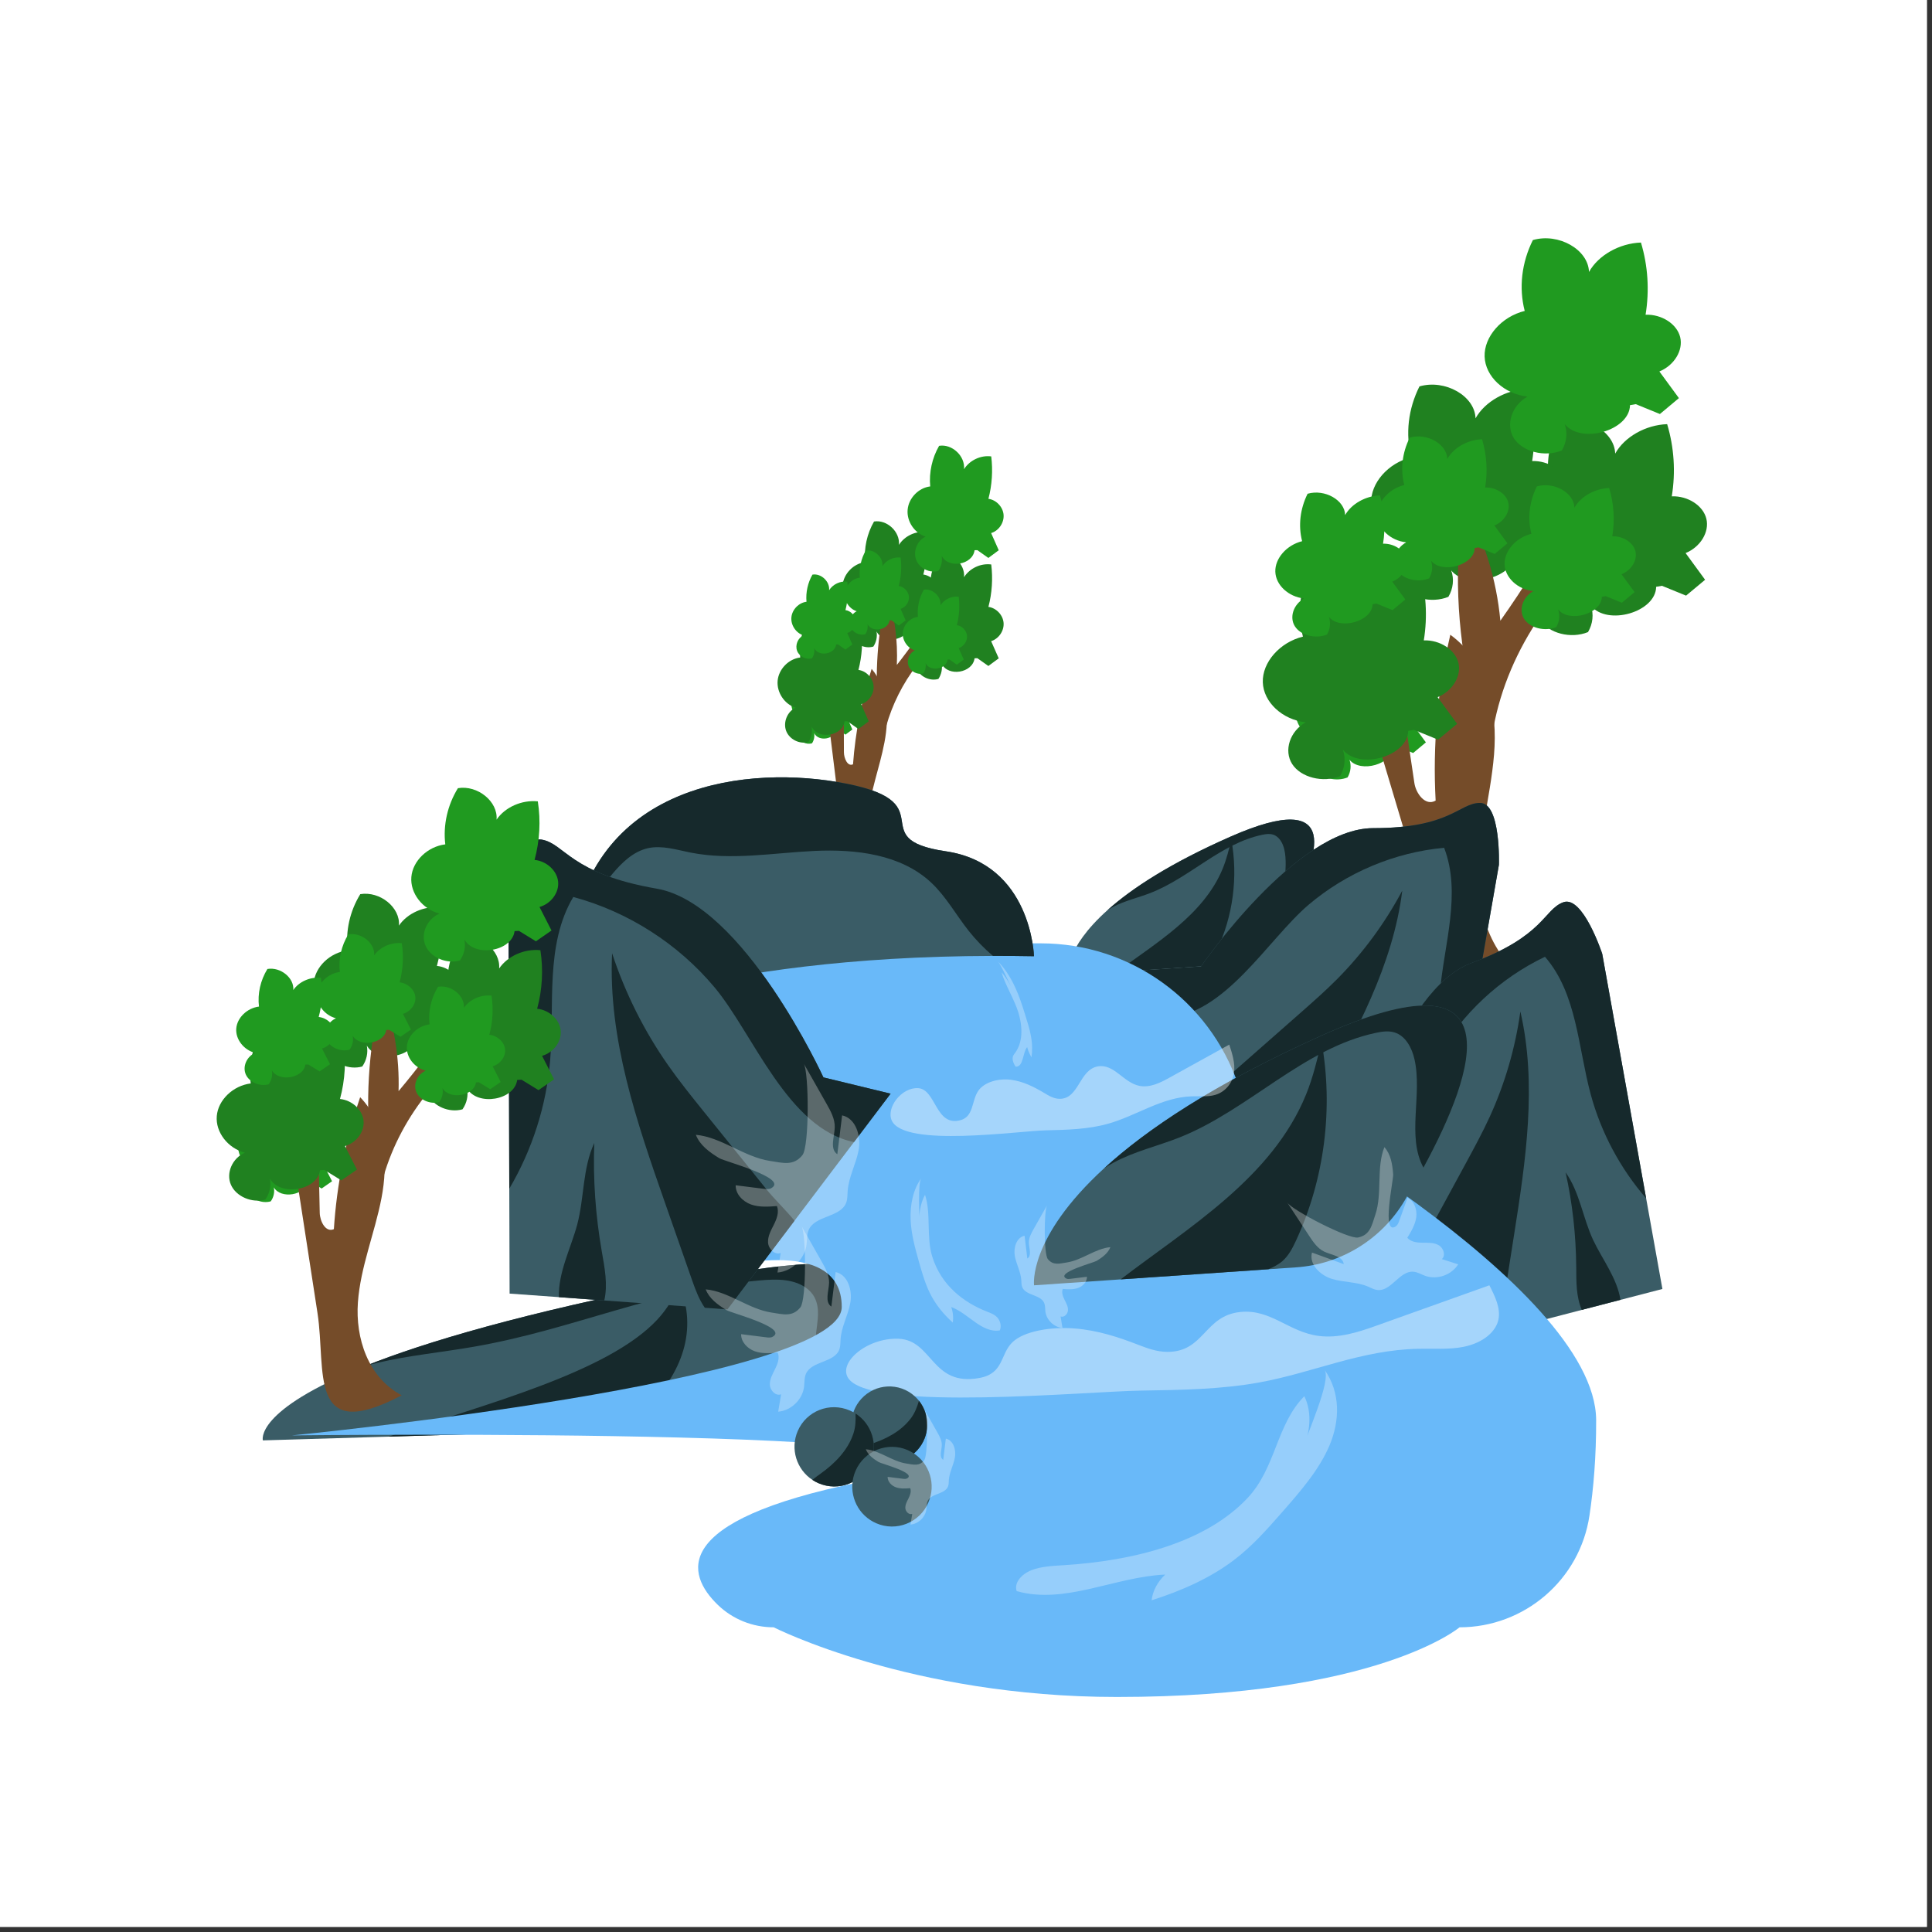 <?xml version="1.0" encoding="UTF-8"?> <svg xmlns="http://www.w3.org/2000/svg" xmlns:xlink="http://www.w3.org/1999/xlink" width="250" zoomAndPan="magnify" viewBox="0 0 187.5 187.5" height="250" preserveAspectRatio="xMidYMid meet" version="1.0"><rect x="0" y="0" width="187.5" height="187.5" fill="#333333" stroke="none"/><defs><g></g><clipPath id="573a6bfce7"><path d="M 146 40 L 165.961 40 L 165.961 62 L 146 62 Z M 146 40 " clip-rule="nonzero"></path></clipPath><clipPath id="a08e5f9295"><path d="M 28 91 L 155 91 L 155 164.695 L 28 164.695 Z M 28 91 " clip-rule="nonzero"></path></clipPath></defs><path fill="#ffffff" d="M 0 0 L 187 0 L 187 187 L 0 187 Z M 0 0 " fill-opacity="1" fill-rule="nonzero"></path><path fill="#ffffff" d="M 0 0 L 187 0 L 187 187 L 0 187 Z M 0 0 " fill-opacity="1" fill-rule="nonzero"></path><path fill="#209a20" d="M 135.203 72.508 C 135.18 74.152 132.043 75.062 130.965 73.734 C 131.16 74.285 131.094 74.914 130.781 75.449 C 129.668 75.898 128.227 75.531 127.668 74.656 C 127.109 73.781 127.52 72.527 128.555 71.949 C 127.035 71.785 125.809 70.645 125.766 69.352 C 125.723 68.062 126.867 66.758 128.371 66.391 C 127.98 64.883 128.168 63.254 128.902 61.785 C 130.57 61.305 132.504 62.402 132.547 63.855 C 133.152 62.773 134.52 61.996 135.918 61.945 C 136.371 63.457 136.477 65.055 136.219 66.633 C 137.27 66.598 138.258 67.238 138.465 68.094 C 138.672 68.945 138.078 69.926 137.113 70.316 C 137.535 70.895 137.961 71.473 138.383 72.047 C 137.973 72.391 137.559 72.734 137.148 73.078 C 136.625 72.863 136.102 72.652 135.578 72.441 " fill-opacity="1" fill-rule="nonzero"></path><g clip-path="url(#573a6bfce7)"><path fill="#208120" d="M 160.73 56.949 C 160.695 59.406 156 60.766 154.391 58.781 C 154.688 59.605 154.586 60.543 154.117 61.344 C 152.457 62.02 150.305 61.473 149.469 60.16 C 148.637 58.852 149.246 56.98 150.789 56.117 C 148.516 55.871 146.684 54.16 146.621 52.23 C 146.559 50.305 148.27 48.352 150.516 47.801 C 149.934 45.551 150.211 43.113 151.309 40.922 C 153.801 40.203 156.688 41.848 156.754 44.02 C 157.656 42.398 159.707 41.238 161.797 41.164 C 162.473 43.422 162.629 45.812 162.246 48.168 C 163.816 48.113 165.293 49.07 165.602 50.348 C 165.914 51.629 165.023 53.09 163.586 53.676 C 164.219 54.539 164.848 55.402 165.48 56.266 C 164.863 56.777 164.25 57.289 163.633 57.805 C 162.852 57.488 162.074 57.168 161.293 56.852 " fill-opacity="1" fill-rule="nonzero"></path></g><path fill="#208120" d="M 147.18 53.527 C 147.141 55.984 142.449 57.344 140.84 55.359 C 141.137 56.188 141.035 57.125 140.566 57.922 C 138.906 58.598 136.754 58.051 135.918 56.742 C 135.086 55.43 135.695 53.559 137.238 52.695 C 134.965 52.449 133.133 50.742 133.07 48.812 C 133.008 46.883 134.719 44.93 136.965 44.383 C 136.383 42.129 136.66 39.691 137.758 37.5 C 140.25 36.781 143.137 38.426 143.199 40.598 C 144.105 38.98 146.156 37.816 148.246 37.742 C 148.922 40.004 149.074 42.395 148.695 44.746 C 150.266 44.691 151.742 45.652 152.051 46.93 C 152.363 48.207 151.473 49.668 150.035 50.258 C 150.668 51.121 151.297 51.98 151.93 52.844 C 151.312 53.359 150.699 53.871 150.082 54.383 C 149.301 54.066 148.523 53.746 147.742 53.43 " fill-opacity="1" fill-rule="nonzero"></path><path fill="#209a20" d="M 158.191 39.32 C 158.152 41.781 153.461 43.137 151.852 41.156 C 152.148 41.98 152.047 42.918 151.578 43.719 C 149.914 44.391 147.762 43.844 146.926 42.535 C 146.094 41.227 146.707 39.352 148.246 38.488 C 145.977 38.246 144.145 36.535 144.082 34.605 C 144.016 32.676 145.727 30.727 147.973 30.176 C 147.391 27.926 147.672 25.484 148.766 23.297 C 151.258 22.578 154.148 24.219 154.211 26.395 C 155.113 24.773 157.164 23.613 159.254 23.539 C 159.934 25.797 160.086 28.188 159.703 30.543 C 161.277 30.488 162.75 31.445 163.062 32.723 C 163.371 34 162.484 35.461 161.043 36.051 C 161.676 36.914 162.309 37.773 162.938 38.637 C 162.324 39.152 161.707 39.664 161.094 40.18 C 160.312 39.859 159.531 39.543 158.75 39.223 " fill-opacity="1" fill-rule="nonzero"></path><path fill="#754c29" d="M 138.461 87.922 C 136.152 80.203 133.848 72.48 131.543 64.762 C 132.824 64.305 134.105 63.852 135.391 63.395 C 136.016 67.598 136.641 71.797 137.266 76 C 137.41 76.984 138.32 78.277 139.328 77.699 C 139.035 72.348 139.516 66.93 140.754 61.602 C 144.477 64.336 145.344 68.973 144.996 73.238 C 144.648 77.504 143.312 81.758 143.508 86.004 C 143.707 90.25 145.906 94.738 150.531 96.293 C 139.09 103.777 140.465 94.637 138.461 87.922 Z M 138.461 87.922 " fill-opacity="1" fill-rule="nonzero"></path><path fill="#754c29" d="M 142.73 67.02 C 141.359 61.047 141.125 54.84 142.031 48.703 C 144.023 52.301 145.238 56.227 145.609 60.242 C 147.887 57.023 149.953 53.699 151.793 50.301 C 154.301 52.859 151.609 56.73 149.535 59.742 C 147.215 63.102 145.648 66.805 144.945 70.586 C 143.422 68.703 142.742 66.332 143.055 64 " fill-opacity="1" fill-rule="nonzero"></path><path fill="#208120" d="M 136.664 70.93 C 136.629 73.387 131.938 74.746 130.328 72.762 C 130.621 73.59 130.52 74.527 130.051 75.324 C 128.391 76 126.238 75.453 125.402 74.145 C 124.57 72.832 125.18 70.961 126.723 70.098 C 124.453 69.852 122.617 68.145 122.555 66.215 C 122.492 64.285 124.203 62.332 126.449 61.785 C 125.867 59.531 126.148 57.094 127.242 54.902 C 129.734 54.184 132.625 55.828 132.688 58 C 133.59 56.379 135.641 55.219 137.73 55.145 C 138.406 57.406 138.562 59.797 138.18 62.148 C 139.75 62.094 141.227 63.055 141.539 64.332 C 141.848 65.609 140.961 67.07 139.52 67.66 C 140.152 68.523 140.781 69.383 141.414 70.246 C 140.801 70.762 140.184 71.273 139.566 71.785 C 138.789 71.469 138.008 71.148 137.227 70.832 " fill-opacity="1" fill-rule="nonzero"></path><path fill="#209a20" d="M 155.457 57.922 C 155.434 59.57 152.293 60.477 151.215 59.148 C 151.414 59.703 151.348 60.328 151.031 60.863 C 149.922 61.312 148.48 60.949 147.922 60.074 C 147.363 59.195 147.773 57.945 148.805 57.367 C 147.289 57.203 146.059 56.059 146.02 54.77 C 145.977 53.477 147.121 52.172 148.621 51.805 C 148.234 50.297 148.422 48.668 149.152 47.203 C 150.82 46.723 152.758 47.82 152.797 49.273 C 153.402 48.188 154.773 47.41 156.172 47.363 C 156.625 48.871 156.73 50.473 156.473 52.047 C 157.523 52.012 158.512 52.652 158.719 53.508 C 158.926 54.363 158.332 55.34 157.367 55.734 C 157.789 56.312 158.215 56.887 158.637 57.465 C 158.223 57.809 157.812 58.152 157.398 58.496 C 156.875 58.281 156.355 58.07 155.832 57.855 " fill-opacity="1" fill-rule="nonzero"></path><path fill="#209a20" d="M 143.117 53.188 C 143.094 54.836 139.957 55.742 138.879 54.414 C 139.074 54.969 139.008 55.594 138.695 56.129 C 137.582 56.578 136.145 56.215 135.582 55.336 C 135.023 54.461 135.434 53.211 136.469 52.633 C 134.949 52.469 133.723 51.324 133.68 50.035 C 133.637 48.742 134.781 47.438 136.285 47.07 C 135.895 45.562 136.082 43.934 136.816 42.469 C 138.484 41.988 140.418 43.086 140.461 44.539 C 141.066 43.453 142.434 42.676 143.832 42.629 C 144.285 44.137 144.391 45.738 144.133 47.312 C 145.184 47.277 146.172 47.918 146.379 48.773 C 146.586 49.629 145.992 50.605 145.031 51 C 145.449 51.578 145.875 52.152 146.297 52.73 C 145.887 53.07 145.473 53.418 145.062 53.758 C 144.539 53.547 144.016 53.336 143.492 53.121 " fill-opacity="1" fill-rule="nonzero"></path><path fill="#209a20" d="M 133.207 58.641 C 133.184 60.285 130.043 61.195 128.965 59.867 C 129.164 60.418 129.098 61.047 128.781 61.582 C 127.672 62.031 126.23 61.664 125.672 60.789 C 125.113 59.914 125.523 58.66 126.555 58.082 C 125.039 57.918 123.809 56.777 123.77 55.484 C 123.727 54.195 124.871 52.891 126.371 52.523 C 125.984 51.016 126.172 49.387 126.902 47.918 C 128.57 47.438 130.508 48.535 130.547 49.988 C 131.152 48.906 132.523 48.129 133.922 48.078 C 134.375 49.59 134.48 51.188 134.223 52.766 C 135.273 52.73 136.262 53.371 136.469 54.227 C 136.676 55.078 136.082 56.059 135.117 56.449 C 135.539 57.027 135.965 57.605 136.387 58.18 C 135.973 58.523 135.562 58.867 135.148 59.211 C 134.625 58.996 134.105 58.785 133.582 58.574 " fill-opacity="1" fill-rule="nonzero"></path><path fill="#209a20" d="M 81.152 70.797 C 81.023 71.754 79.441 72.02 79.016 71.152 C 79.07 71.492 78.996 71.852 78.805 72.137 C 78.238 72.305 77.566 71.969 77.359 71.414 C 77.148 70.855 77.434 70.16 77.973 69.91 C 77.25 69.688 76.734 68.918 76.805 68.164 C 76.875 67.406 77.52 66.742 78.27 66.652 C 78.188 65.746 78.395 64.809 78.848 64.016 C 79.688 63.875 80.547 64.68 80.465 65.531 C 80.832 64.949 81.551 64.613 82.23 64.703 C 82.344 65.621 82.285 66.562 82.051 67.461 C 82.559 67.527 82.996 67.984 83.035 68.5 C 83.074 69.016 82.719 69.535 82.227 69.684 C 82.391 70.055 82.555 70.43 82.719 70.797 C 82.496 70.965 82.273 71.129 82.051 71.297 C 81.812 71.129 81.574 70.957 81.336 70.793 " fill-opacity="1" fill-rule="nonzero"></path><path fill="#208120" d="M 94.582 63.887 C 94.395 65.316 92.027 65.711 91.387 64.418 C 91.473 64.926 91.359 65.461 91.074 65.891 C 90.223 66.141 89.223 65.645 88.91 64.809 C 88.598 63.977 89.023 62.934 89.832 62.566 C 88.75 62.23 87.98 61.078 88.086 59.949 C 88.188 58.816 89.152 57.824 90.277 57.695 C 90.152 56.336 90.457 54.938 91.141 53.75 C 92.395 53.543 93.68 54.746 93.559 56.016 C 94.109 55.148 95.18 54.645 96.199 54.781 C 96.367 56.152 96.277 57.559 95.926 58.898 C 96.688 59 97.336 59.684 97.398 60.453 C 97.457 61.223 96.926 62 96.188 62.223 C 96.434 62.777 96.68 63.336 96.926 63.891 C 96.594 64.137 96.258 64.387 95.922 64.633 C 95.566 64.383 95.215 64.129 94.855 63.879 " fill-opacity="1" fill-rule="nonzero"></path><path fill="#208120" d="M 88.266 60.746 C 88.078 62.176 85.711 62.57 85.07 61.281 C 85.156 61.785 85.043 62.324 84.758 62.75 C 83.906 63.004 82.906 62.504 82.594 61.668 C 82.281 60.836 82.707 59.797 83.516 59.426 C 82.434 59.09 81.664 57.941 81.77 56.809 C 81.871 55.68 82.836 54.688 83.961 54.555 C 83.836 53.195 84.141 51.797 84.824 50.613 C 86.078 50.406 87.363 51.605 87.242 52.879 C 87.793 52.012 88.867 51.508 89.883 51.641 C 90.051 53.012 89.961 54.418 89.609 55.758 C 90.375 55.859 91.02 56.543 91.082 57.312 C 91.145 58.082 90.613 58.863 89.875 59.082 C 90.117 59.641 90.363 60.195 90.609 60.75 C 90.277 61 89.941 61.246 89.609 61.492 C 89.25 61.242 88.898 60.992 88.539 60.742 " fill-opacity="1" fill-rule="nonzero"></path><path fill="#209a20" d="M 94.582 53.398 C 94.395 54.832 92.027 55.223 91.387 53.934 C 91.473 54.438 91.359 54.977 91.074 55.402 C 90.223 55.656 89.223 55.156 88.91 54.324 C 88.598 53.488 89.023 52.449 89.832 52.078 C 88.75 51.742 87.98 50.594 88.086 49.461 C 88.188 48.332 89.152 47.34 90.277 47.207 C 90.152 45.848 90.457 44.449 91.141 43.266 C 92.395 43.059 93.68 44.258 93.559 45.531 C 94.109 44.664 95.18 44.16 96.199 44.293 C 96.367 45.664 96.277 47.074 95.926 48.41 C 96.688 48.512 97.336 49.195 97.398 49.965 C 97.457 50.738 96.926 51.516 96.188 51.734 C 96.434 52.293 96.68 52.848 96.926 53.402 C 96.594 53.652 96.258 53.898 95.922 54.148 C 95.566 53.895 95.215 53.645 94.855 53.395 " fill-opacity="1" fill-rule="nonzero"></path><path fill="#754c29" d="M 81.652 80.059 C 81.074 75.363 80.496 70.668 79.918 65.973 C 80.57 65.816 81.223 65.66 81.875 65.504 C 81.887 68.004 81.895 70.508 81.902 73.008 C 81.906 73.594 82.258 74.426 82.785 74.176 C 83.016 71.027 83.625 67.914 84.594 64.914 C 86.203 66.82 86.305 69.598 85.836 72.051 C 85.371 74.508 84.426 76.875 84.227 79.367 C 84.027 81.859 84.777 84.66 86.91 85.957 C 80.852 89.352 82.152 84.137 81.652 80.059 Z M 81.652 80.059 " fill-opacity="1" fill-rule="nonzero"></path><path fill="#754c29" d="M 85.172 68.234 C 84.926 64.637 85.246 61.004 86.113 57.504 C 86.828 59.77 87.141 62.156 87.039 64.531 C 88.367 62.844 89.598 61.082 90.723 59.258 C 91.758 60.961 90.188 62.988 88.973 64.566 C 87.613 66.332 86.598 68.355 85.996 70.5 C 85.391 69.273 85.227 67.836 85.539 66.504 " fill-opacity="1" fill-rule="nonzero"></path><path fill="#208120" d="M 81.969 70.004 C 81.777 71.434 79.414 71.828 78.773 70.535 C 78.855 71.043 78.742 71.578 78.461 72.008 C 77.609 72.258 76.605 71.758 76.293 70.926 C 75.984 70.09 76.41 69.051 77.215 68.68 C 76.133 68.348 75.367 67.195 75.469 66.062 C 75.574 64.934 76.539 63.941 77.66 63.812 C 77.535 62.449 77.844 61.051 78.523 59.867 C 79.781 59.66 81.062 60.863 80.941 62.133 C 81.492 61.266 82.566 60.762 83.582 60.895 C 83.754 62.27 83.66 63.676 83.312 65.016 C 84.074 65.117 84.723 65.801 84.781 66.57 C 84.844 67.34 84.312 68.117 83.574 68.336 C 83.82 68.895 84.066 69.449 84.309 70.008 C 83.977 70.254 83.641 70.504 83.309 70.75 C 82.953 70.496 82.598 70.246 82.242 69.996 " fill-opacity="1" fill-rule="nonzero"></path><path fill="#209a20" d="M 91.965 64.008 C 91.836 64.965 90.254 65.23 89.828 64.363 C 89.883 64.703 89.809 65.062 89.617 65.348 C 89.051 65.52 88.379 65.18 88.168 64.625 C 87.961 64.066 88.246 63.371 88.785 63.121 C 88.062 62.898 87.547 62.129 87.617 61.375 C 87.688 60.617 88.332 59.953 89.082 59.863 C 89 58.957 89.203 58.02 89.66 57.227 C 90.5 57.086 91.359 57.891 91.277 58.742 C 91.645 58.16 92.363 57.824 93.043 57.914 C 93.156 58.832 93.098 59.773 92.863 60.672 C 93.371 60.738 93.805 61.195 93.848 61.711 C 93.887 62.227 93.531 62.75 93.039 62.895 C 93.203 63.266 93.367 63.641 93.531 64.008 C 93.309 64.176 93.086 64.34 92.863 64.508 C 92.625 64.34 92.387 64.172 92.148 64.004 " fill-opacity="1" fill-rule="nonzero"></path><path fill="#209a20" d="M 86.328 60.207 C 86.199 61.164 84.617 61.43 84.191 60.562 C 84.246 60.902 84.172 61.262 83.98 61.547 C 83.41 61.715 82.742 61.379 82.531 60.824 C 82.324 60.266 82.609 59.57 83.148 59.32 C 82.426 59.098 81.91 58.328 81.98 57.57 C 82.051 56.816 82.695 56.152 83.445 56.062 C 83.363 55.152 83.566 54.219 84.023 53.426 C 84.863 53.285 85.723 54.09 85.641 54.941 C 86.008 54.359 86.727 54.023 87.406 54.113 C 87.52 55.031 87.457 55.973 87.227 56.871 C 87.734 56.938 88.168 57.395 88.211 57.91 C 88.25 58.426 87.895 58.945 87.402 59.094 C 87.566 59.465 87.73 59.836 87.895 60.207 C 87.672 60.371 87.449 60.539 87.227 60.703 C 86.988 60.539 86.75 60.367 86.512 60.203 " fill-opacity="1" fill-rule="nonzero"></path><path fill="#209a20" d="M 81.152 62.547 C 81.023 63.504 79.441 63.77 79.016 62.902 C 79.07 63.242 78.996 63.602 78.805 63.887 C 78.238 64.055 77.566 63.719 77.359 63.164 C 77.148 62.605 77.434 61.91 77.973 61.66 C 77.25 61.438 76.734 60.668 76.805 59.91 C 76.875 59.156 77.52 58.492 78.27 58.402 C 78.188 57.492 78.395 56.559 78.848 55.766 C 79.688 55.625 80.547 56.43 80.465 57.281 C 80.832 56.699 81.551 56.363 82.23 56.453 C 82.344 57.371 82.285 58.312 82.051 59.211 C 82.559 59.277 82.996 59.734 83.035 60.25 C 83.074 60.766 82.719 61.285 82.227 61.434 C 82.391 61.805 82.555 62.176 82.719 62.547 C 82.496 62.711 82.273 62.879 82.051 63.043 C 81.812 62.879 81.574 62.707 81.336 62.543 " fill-opacity="1" fill-rule="nonzero"></path><path fill="#3a5c66" d="M 125.137 88.293 C 123.594 91.07 121.883 93.43 121.883 93.43 L 116.566 93.785 L 108.391 94.332 L 103.605 94.652 C 103.605 94.652 103.258 92.102 107.492 88.32 C 109.82 86.242 113.527 83.793 119.441 81.188 C 130.328 76.395 128.039 83.078 125.137 88.293 Z M 125.137 88.293 " fill-opacity="1" fill-rule="nonzero"></path><path fill="#16292c" d="M 125.137 88.293 C 124.199 86.605 125.086 84.363 124.641 82.438 C 124.496 81.82 124.148 81.18 123.543 80.996 C 123.219 80.895 122.863 80.941 122.527 81.012 C 118.504 81.832 115.473 85.18 111.645 86.664 C 110.438 87.133 109.148 87.414 108.004 88.023 C 107.828 88.117 107.66 88.215 107.492 88.32 C 109.82 86.242 113.527 83.793 119.441 81.188 C 130.328 76.395 128.039 83.078 125.137 88.293 Z M 125.137 88.293 " fill-opacity="1" fill-rule="nonzero"></path><path fill="#16292c" d="M 118.082 92.25 C 117.891 92.648 117.676 93.055 117.336 93.344 C 117.109 93.535 116.84 93.664 116.566 93.785 L 108.391 94.332 C 112.16 91.52 116.77 88.84 118.645 84.344 C 119.031 83.418 119.27 82.441 119.496 81.465 C 120.172 85.09 119.668 88.926 118.082 92.25 Z M 118.082 92.25 " fill-opacity="1" fill-rule="nonzero"></path><path fill="#3a5c66" d="M 145.469 83.93 L 141.316 107.68 L 139.777 116.48 L 135.59 116.062 L 135.586 116.062 L 131.734 115.68 L 123.191 114.832 L 121.273 114.641 L 116.922 106.227 L 113.066 98.766 L 110.695 94.176 L 116.566 93.785 C 116.566 93.785 125.746 80.371 133.27 80.371 C 140.793 80.371 141.605 77.922 143.641 77.922 C 145.672 77.922 145.469 83.93 145.469 83.93 Z M 145.469 83.93 " fill-opacity="1" fill-rule="nonzero"></path><path fill="#16292c" d="M 145.469 83.93 L 141.316 107.68 C 139.953 104.078 139.398 100.172 139.734 96.332 C 140.152 91.609 141.848 86.703 140.152 82.277 C 135.34 82.719 130.676 84.684 126.988 87.816 C 123.062 91.156 118.824 98.613 113.066 98.766 L 110.695 94.176 L 116.566 93.785 C 116.566 93.785 125.746 80.371 133.27 80.371 C 140.793 80.371 141.605 77.922 143.641 77.922 C 145.672 77.922 145.469 83.93 145.469 83.93 Z M 145.469 83.93 " fill-opacity="1" fill-rule="nonzero"></path><path fill="#16292c" d="M 136.09 86.434 C 135.191 93.664 131.582 100.238 128.047 106.605 C 126.918 108.633 125.793 110.66 124.668 112.688 C 124.246 113.441 123.797 114.23 123.191 114.832 L 121.273 114.641 L 116.922 106.227 C 117.875 105.414 118.945 104.688 119.648 104.07 C 121.812 102.164 123.977 100.262 126.145 98.355 C 127.375 97.27 128.613 96.184 129.773 95.016 C 132.281 92.484 134.418 89.582 136.09 86.434 Z M 136.09 86.434 " fill-opacity="1" fill-rule="nonzero"></path><path fill="#16292c" d="M 135.59 116.062 L 135.586 116.062 L 131.734 115.68 C 131.656 114.293 132.164 112.961 132.66 111.574 C 133.695 108.672 134.438 105.668 134.848 102.613 C 135.469 104.898 134.891 107.336 135.102 109.699 C 135.281 111.738 136.016 114.004 135.59 116.062 Z M 135.59 116.062 " fill-opacity="1" fill-rule="nonzero"></path><path fill="#3a5c66" d="M 80.312 132.559 C 76.387 135.715 72.023 138.398 72.023 138.398 L 58.496 138.801 L 37.691 139.426 L 25.512 139.789 C 25.512 139.789 24.621 136.891 35.406 132.59 C 41.324 130.227 50.766 127.438 65.816 124.477 C 93.523 119.02 87.695 126.621 80.312 132.559 Z M 80.312 132.559 " fill-opacity="1" fill-rule="nonzero"></path><path fill="#16292c" d="M 80.312 132.559 C 77.922 130.637 80.184 128.09 79.043 125.895 C 78.68 125.195 77.793 124.465 76.258 124.254 C 75.426 124.137 74.527 124.195 73.672 124.27 C 63.43 125.203 55.719 129.012 45.969 130.703 C 42.895 131.238 39.621 131.555 36.699 132.246 C 36.254 132.352 35.824 132.461 35.402 132.582 C 41.32 130.219 50.762 127.434 65.812 124.473 C 93.523 119.02 87.695 126.621 80.312 132.559 Z M 80.312 132.559 " fill-opacity="1" fill-rule="nonzero"></path><path fill="#16292c" d="M 62.359 137.055 C 61.871 137.512 61.324 137.973 60.461 138.301 C 59.879 138.52 59.199 138.668 58.496 138.801 L 37.691 139.426 C 47.281 136.227 59.023 133.18 63.793 128.066 C 64.773 127.016 65.375 125.902 65.957 124.793 C 67.672 128.91 66.391 133.273 62.359 137.055 Z M 62.359 137.055 " fill-opacity="1" fill-rule="nonzero"></path><path fill="#3a5c66" d="M 155.496 92.57 L 159.758 116.301 L 161.336 125.094 L 157.262 126.152 L 157.258 126.152 L 153.512 127.125 L 145.203 129.285 L 143.332 129.77 L 136.359 123.375 L 130.176 117.703 L 126.371 114.219 L 131.746 111.816 C 131.746 111.816 135.758 96.055 142.82 93.453 C 149.883 90.848 149.805 88.27 151.715 87.566 C 153.621 86.859 155.496 92.57 155.496 92.57 Z M 155.496 92.57 " fill-opacity="1" fill-rule="nonzero"></path><path fill="#16292c" d="M 155.496 92.57 L 159.758 116.301 C 157.242 113.391 155.379 109.914 154.375 106.195 C 153.141 101.621 153.047 96.426 149.938 92.855 C 145.574 94.938 141.867 98.391 139.484 102.613 C 136.945 107.105 135.527 115.57 130.176 117.703 L 126.371 114.219 L 131.746 111.816 C 131.746 111.816 135.758 96.055 142.82 93.449 C 149.883 90.848 149.805 88.27 151.715 87.566 C 153.621 86.859 155.496 92.57 155.496 92.57 Z M 155.496 92.57 " fill-opacity="1" fill-rule="nonzero"></path><path fill="#16292c" d="M 147.551 98.164 C 149.191 105.262 148.066 112.68 146.934 119.879 C 146.57 122.172 146.211 124.465 145.852 126.758 C 145.715 127.613 145.562 128.508 145.203 129.281 L 143.332 129.77 L 136.359 123.371 C 136.977 122.277 137.73 121.23 138.18 120.402 C 139.555 117.867 140.934 115.332 142.312 112.797 C 143.094 111.348 143.883 109.898 144.57 108.402 C 146.055 105.16 147.062 101.699 147.551 98.164 Z M 147.551 98.164 " fill-opacity="1" fill-rule="nonzero"></path><path fill="#16292c" d="M 157.262 126.148 L 153.512 127.125 C 152.961 125.848 152.98 124.422 152.973 122.945 C 152.945 119.863 152.609 116.789 151.941 113.777 C 153.316 115.711 153.609 118.199 154.617 120.348 C 155.488 122.195 156.953 124.07 157.262 126.148 Z M 157.262 126.148 " fill-opacity="1" fill-rule="nonzero"></path><g clip-path="url(#a08e5f9295)"><path fill="#69b9f9" d="M 72.656 91.551 L 101.012 91.551 C 109.676 91.551 117.379 97.078 120.18 105.301 L 120.355 105.82 C 120.355 105.82 154.867 124.668 154.906 137.832 C 154.914 141.367 154.652 144.453 154.258 147.078 C 153.328 153.324 147.945 157.93 141.648 157.93 C 141.648 157.93 133.676 164.691 108.391 164.691 C 88.367 164.691 75.09 157.93 75.09 157.93 C 73.059 157.93 71.102 157.152 69.645 155.734 C 66.652 152.824 64.84 147.625 83.383 143.855 C 110.484 138.348 28.34 139.305 28.34 139.305 C 28.34 139.305 81.691 134.094 81.691 126.836 C 81.691 119.578 69.266 123.199 69.266 123.199 Z M 72.656 91.551 " fill-opacity="1" fill-rule="nonzero"></path></g><path fill="#3a5c66" d="M 100.348 92.801 C 98.988 92.777 97.66 92.766 96.367 92.77 C 68.191 92.828 55.387 99.262 55.387 99.262 C 55.113 96.773 55.086 94.531 55.277 92.504 C 56.754 76.512 71.465 74.254 81.211 75.883 C 92.191 77.719 83.449 81.395 91.785 82.617 C 100.121 83.84 100.348 92.801 100.348 92.801 Z M 100.348 92.801 " fill-opacity="1" fill-rule="nonzero"></path><path fill="#16292c" d="M 100.348 92.801 C 98.988 92.777 97.66 92.766 96.367 92.77 C 95.508 92.043 94.723 91.234 94.023 90.355 C 92.789 88.801 91.824 87.02 90.375 85.66 C 87.438 82.906 83.062 82.395 79.043 82.582 C 75.023 82.773 70.961 83.523 67.016 82.742 C 65.648 82.469 64.246 82.016 62.883 82.316 C 61.469 82.633 60.355 83.711 59.426 84.82 C 57.398 87.23 56.516 89.852 55.277 92.504 C 56.754 76.512 71.465 74.254 81.211 75.883 C 92.191 77.719 83.449 81.395 91.785 82.617 C 100.121 83.84 100.348 92.801 100.348 92.801 Z M 100.348 92.801 " fill-opacity="1" fill-rule="nonzero"></path><path fill="#3a5c66" d="M 49.348 87.875 L 49.426 115.363 L 49.457 125.543 L 54.242 125.887 L 58.645 126.211 L 68.402 126.918 L 70.598 127.074 L 77.109 118.465 L 82.879 110.836 L 86.43 106.141 L 79.91 104.559 C 79.91 104.559 72.188 87.707 63.738 86.246 C 55.285 84.785 54.844 81.875 52.559 81.48 C 50.277 81.09 49.348 87.875 49.348 87.875 Z M 49.348 87.875 " fill-opacity="1" fill-rule="nonzero"></path><path fill="#16292c" d="M 49.348 87.875 L 49.426 115.363 C 51.652 111.582 53.031 107.297 53.391 102.922 C 53.836 97.539 52.879 91.695 55.637 87.051 C 60.957 88.484 65.816 91.598 69.355 95.832 C 73.121 100.348 76.441 109.547 82.883 110.836 L 86.434 106.141 L 79.914 104.559 C 79.914 104.559 72.191 87.711 63.742 86.246 C 55.289 84.785 54.848 81.879 52.562 81.484 C 50.277 81.09 49.348 87.875 49.348 87.875 Z M 49.348 87.875 " fill-opacity="1" fill-rule="nonzero"></path><path fill="#16292c" d="M 59.402 92.512 C 59.012 100.809 61.793 108.895 64.539 116.734 C 65.414 119.23 66.289 121.727 67.16 124.223 C 67.488 125.156 67.844 126.125 68.402 126.918 L 70.598 127.078 L 77.109 118.469 C 76.195 117.371 75.137 116.352 74.461 115.516 C 72.398 112.957 70.336 110.398 68.27 107.84 C 67.094 106.379 65.914 104.914 64.84 103.379 C 62.508 100.047 60.672 96.371 59.402 92.512 Z M 59.402 92.512 " fill-opacity="1" fill-rule="nonzero"></path><path fill="#16292c" d="M 54.242 125.891 L 54.246 125.891 L 58.645 126.211 C 59 124.668 58.688 123.074 58.398 121.418 C 57.797 117.957 57.543 114.438 57.676 110.926 C 56.531 113.375 56.711 116.227 56.02 118.84 C 55.418 121.094 54.16 123.496 54.242 125.891 Z M 54.242 125.891 " fill-opacity="1" fill-rule="nonzero"></path><path fill="#3a5c66" d="M 138.145 113.316 C 137.535 114.445 136.906 115.535 136.301 116.547 C 134.059 120.293 130.129 122.699 125.785 122.996 L 123.102 123.18 L 108.754 124.164 L 100.355 124.738 C 100.355 124.738 99.742 120.156 107.18 113.359 C 111.262 109.629 117.77 105.227 128.148 100.547 C 147.254 91.934 143.238 103.941 138.145 113.316 Z M 138.145 113.316 " fill-opacity="1" fill-rule="nonzero"></path><path fill="#16292c" d="M 138.145 113.316 C 136.5 110.281 138.059 106.258 137.273 102.793 C 137.023 101.688 136.41 100.535 135.352 100.203 C 134.777 100.02 134.156 100.105 133.566 100.23 C 126.504 101.703 121.188 107.723 114.465 110.391 C 112.344 111.234 110.09 111.738 108.074 112.832 C 107.766 113 107.473 113.176 107.18 113.363 C 111.262 109.633 117.77 105.23 128.148 100.551 C 147.254 91.934 143.238 103.941 138.145 113.316 Z M 138.145 113.316 " fill-opacity="1" fill-rule="nonzero"></path><path fill="#16292c" d="M 125.766 120.426 C 125.43 121.145 125.051 121.875 124.457 122.391 C 124.055 122.738 123.586 122.969 123.102 123.18 L 108.754 124.164 C 115.367 119.109 123.465 114.297 126.754 106.219 C 127.43 104.559 127.848 102.801 128.246 101.047 C 129.43 107.559 128.543 114.449 125.766 120.426 Z M 125.766 120.426 " fill-opacity="1" fill-rule="nonzero"></path><path fill="#ffffff" d="M 74.848 115.312 C 74.637 115.43 74.379 115.402 74.137 115.375 C 73.223 115.262 72.312 115.145 71.398 115.031 C 71.379 115.883 72.086 116.609 72.887 116.895 C 73.684 117.176 74.559 117.113 75.402 117.047 C 75.629 117.625 75.391 118.277 75.113 118.832 C 74.836 119.387 74.504 119.961 74.539 120.582 C 74.574 121.199 75.188 121.828 75.766 121.602 C 75.664 122.234 75.559 122.867 75.453 123.5 C 76.859 123.383 78.102 122.188 78.277 120.781 C 78.34 120.309 78.293 119.812 78.477 119.375 C 79.086 117.941 81.59 118.168 82.129 116.707 C 82.258 116.352 82.238 115.961 82.266 115.586 C 82.359 114.215 83.086 112.961 83.332 111.605 C 83.578 110.254 83.066 108.531 81.727 108.246 C 81.57 109.5 81.414 110.762 81.262 112.016 C 80.5 111.504 80.984 110.34 81.012 109.418 C 81.039 108.598 80.621 107.836 80.215 107.121 C 79.48 105.824 78.746 104.523 78.008 103.223 C 78.512 104.105 78.555 111.254 77.875 112.105 C 77 113.188 75.984 112.855 74.727 112.668 C 72.215 112.289 70.004 110.352 67.531 110.133 C 67.93 111.152 68.84 111.812 69.801 112.398 C 70.324 112.723 76.578 114.344 74.848 115.312 Z M 74.848 115.312 " fill-opacity="0.3" fill-rule="nonzero"></path><path fill="#ffffff" d="M 135.465 119.016 C 135.637 118.898 135.719 118.688 135.789 118.492 C 136.059 117.742 136.332 116.992 136.602 116.242 C 137.262 116.559 137.543 117.395 137.449 118.121 C 137.352 118.852 136.961 119.5 136.578 120.129 C 136.93 120.531 137.527 120.605 138.062 120.605 C 138.598 120.609 139.168 120.578 139.629 120.848 C 140.094 121.117 140.332 121.84 139.934 122.195 C 140.461 122.367 140.988 122.535 141.516 122.703 C 140.871 123.742 139.465 124.234 138.316 123.82 C 137.93 123.68 137.566 123.449 137.156 123.418 C 135.816 123.328 135.008 125.352 133.672 125.195 C 133.348 125.156 133.055 124.988 132.758 124.859 C 131.664 124.395 130.414 124.461 129.277 124.121 C 128.141 123.781 127.02 122.707 127.328 121.559 C 128.355 121.934 129.383 122.309 130.41 122.68 C 130.312 121.891 129.227 121.809 128.512 121.469 C 127.871 121.164 127.449 120.543 127.059 119.949 C 126.348 118.871 125.641 117.789 124.93 116.711 C 125.41 117.449 130.887 120.289 131.805 120.098 C 132.98 119.848 133.125 118.93 133.477 117.883 C 134.172 115.797 133.551 113.324 134.355 111.328 C 134.984 112.035 135.133 112.996 135.207 113.973 C 135.25 114.5 134.039 119.973 135.465 119.016 Z M 135.465 119.016 " fill-opacity="0.3" fill-rule="nonzero"></path><path fill="#ffffff" d="M 74.988 129.73 C 74.801 129.836 74.57 129.812 74.359 129.785 C 73.551 129.684 72.738 129.582 71.926 129.48 C 71.91 130.234 72.535 130.883 73.246 131.137 C 73.953 131.387 74.73 131.332 75.48 131.273 C 75.684 131.785 75.473 132.363 75.227 132.855 C 74.98 133.352 74.684 133.859 74.715 134.41 C 74.746 134.961 75.293 135.516 75.805 135.316 C 75.711 135.879 75.617 136.441 75.523 137.004 C 76.777 136.898 77.879 135.836 78.035 134.59 C 78.086 134.172 78.047 133.73 78.211 133.34 C 78.75 132.066 80.973 132.27 81.457 130.969 C 81.57 130.656 81.555 130.309 81.578 129.973 C 81.66 128.754 82.309 127.641 82.523 126.438 C 82.742 125.234 82.289 123.707 81.098 123.453 C 80.961 124.57 80.824 125.688 80.684 126.805 C 80.008 126.348 80.438 125.312 80.461 124.496 C 80.484 123.766 80.113 123.09 79.754 122.453 C 79.098 121.301 78.445 120.145 77.793 118.992 C 78.238 119.777 78.277 126.129 77.676 126.879 C 76.898 127.844 75.996 127.551 74.879 127.383 C 72.648 127.047 70.684 125.324 68.488 125.133 C 68.84 126.035 69.648 126.621 70.504 127.148 C 70.969 127.43 76.523 128.871 74.988 129.73 Z M 74.988 129.73 " fill-opacity="0.3" fill-rule="nonzero"></path><path fill="#209a20" d="M 29.828 114.684 C 29.66 116.004 27.25 116.41 26.574 115.23 C 26.668 115.695 26.562 116.191 26.277 116.59 C 25.41 116.84 24.379 116.395 24.047 115.633 C 23.715 114.871 24.133 113.902 24.953 113.547 C 23.84 113.258 23.035 112.211 23.125 111.168 C 23.215 110.125 24.184 109.191 25.328 109.051 C 25.18 107.797 25.469 106.508 26.148 105.402 C 27.43 105.188 28.762 106.27 28.66 107.445 C 29.207 106.637 30.297 106.152 31.336 106.258 C 31.535 107.523 31.461 108.82 31.125 110.059 C 31.91 110.141 32.582 110.758 32.656 111.469 C 32.73 112.176 32.199 112.902 31.445 113.121 C 31.707 113.629 31.965 114.133 32.227 114.641 C 31.891 114.875 31.551 115.109 31.215 115.344 C 30.848 115.117 30.48 114.891 30.113 114.668 " fill-opacity="1" fill-rule="nonzero"></path><path fill="#208120" d="M 50.191 104.809 C 49.938 106.781 46.332 107.387 45.324 105.625 C 45.465 106.32 45.305 107.062 44.883 107.66 C 43.586 108.027 42.043 107.363 41.547 106.227 C 41.047 105.086 41.676 103.645 42.898 103.109 C 41.238 102.676 40.039 101.113 40.172 99.551 C 40.301 97.992 41.754 96.602 43.469 96.391 C 43.242 94.516 43.68 92.582 44.691 90.938 C 46.605 90.617 48.594 92.238 48.441 93.992 C 49.262 92.781 50.887 92.059 52.445 92.215 C 52.738 94.102 52.633 96.043 52.129 97.898 C 53.301 98.016 54.305 98.941 54.414 100 C 54.527 101.062 53.734 102.145 52.609 102.469 C 53 103.23 53.387 103.988 53.773 104.75 C 53.27 105.098 52.766 105.445 52.262 105.797 C 51.715 105.457 51.164 105.121 50.617 104.785 " fill-opacity="1" fill-rule="nonzero"></path><path fill="#208120" d="M 40.465 100.648 C 40.211 102.625 36.605 103.23 35.598 101.469 C 35.738 102.164 35.578 102.906 35.156 103.504 C 33.863 103.871 32.316 103.207 31.82 102.07 C 31.324 100.93 31.949 99.488 33.176 98.953 C 31.516 98.52 30.312 96.953 30.445 95.395 C 30.574 93.836 32.027 92.445 33.742 92.234 C 33.52 90.359 33.953 88.426 34.965 86.777 C 36.883 86.461 38.871 88.078 38.715 89.832 C 39.535 88.625 41.164 87.902 42.719 88.059 C 43.016 89.945 42.906 91.887 42.402 93.742 C 43.574 93.859 44.578 94.785 44.691 95.844 C 44.801 96.902 44.008 97.988 42.887 98.312 C 43.273 99.07 43.66 99.832 44.051 100.59 C 43.547 100.941 43.043 101.289 42.535 101.637 C 41.988 101.301 41.438 100.965 40.891 100.629 " fill-opacity="1" fill-rule="nonzero"></path><path fill="#209a20" d="M 49.941 90.363 C 49.688 92.336 46.082 92.945 45.07 91.18 C 45.215 91.875 45.055 92.617 44.633 93.215 C 43.336 93.586 41.789 92.922 41.297 91.781 C 40.797 90.641 41.426 89.199 42.648 88.664 C 40.988 88.23 39.789 86.668 39.922 85.109 C 40.051 83.547 41.5 82.156 43.215 81.945 C 42.992 80.074 43.426 78.141 44.441 76.492 C 46.355 76.172 48.344 77.793 48.191 79.547 C 49.012 78.336 50.637 77.613 52.195 77.77 C 52.488 79.656 52.383 81.598 51.879 83.453 C 53.051 83.57 54.055 84.496 54.164 85.555 C 54.277 86.617 53.484 87.703 52.359 88.023 C 52.746 88.785 53.137 89.543 53.523 90.305 C 53.02 90.652 52.516 91 52.012 91.352 C 51.465 91.016 50.914 90.676 50.363 90.34 " fill-opacity="1" fill-rule="nonzero"></path><path fill="#754c29" d="M 30.812 127.426 C 29.82 120.973 28.824 114.523 27.832 108.07 C 28.824 107.84 29.816 107.605 30.809 107.371 C 30.883 110.816 30.957 114.262 31.031 117.707 C 31.047 118.516 31.602 119.648 32.402 119.289 C 32.684 114.953 33.543 110.641 34.953 106.484 C 37.457 109.07 37.676 112.895 37.02 116.289 C 36.367 119.684 34.98 122.969 34.734 126.406 C 34.488 129.844 35.703 133.68 38.984 135.414 C 29.812 140.25 31.68 133.031 30.812 127.426 Z M 30.812 127.426 " fill-opacity="1" fill-rule="nonzero"></path><path fill="#754c29" d="M 35.914 111.047 C 35.453 106.102 35.855 101.082 37.098 96.238 C 38.238 99.34 38.777 102.621 38.68 105.895 C 40.664 103.535 42.504 101.078 44.184 98.531 C 45.805 100.852 43.453 103.688 41.633 105.895 C 39.605 108.355 38.098 111.176 37.23 114.145 C 36.277 112.469 35.988 110.492 36.438 108.648 " fill-opacity="1" fill-rule="nonzero"></path><path fill="#208120" d="M 31.059 113.566 C 30.805 115.539 27.199 116.148 26.191 114.383 C 26.332 115.078 26.172 115.82 25.75 116.418 C 24.453 116.789 22.91 116.125 22.414 114.984 C 21.914 113.844 22.543 112.402 23.766 111.867 C 22.105 111.434 20.906 109.871 21.039 108.312 C 21.168 106.75 22.621 105.359 24.332 105.148 C 24.109 103.277 24.543 101.344 25.559 99.695 C 27.473 99.375 29.461 100.996 29.309 102.75 C 30.129 101.539 31.754 100.816 33.312 100.973 C 33.605 102.859 33.5 104.801 32.996 106.656 C 34.168 106.773 35.172 107.699 35.281 108.758 C 35.395 109.82 34.602 110.902 33.477 111.227 C 33.867 111.988 34.254 112.746 34.641 113.508 C 34.137 113.855 33.633 114.203 33.129 114.555 C 32.582 114.219 32.031 113.879 31.484 113.543 " fill-opacity="1" fill-rule="nonzero"></path><path fill="#209a20" d="M 46.191 105.047 C 46.02 106.367 43.609 106.773 42.938 105.594 C 43.031 106.059 42.922 106.559 42.641 106.953 C 41.773 107.203 40.742 106.758 40.41 105.996 C 40.074 105.234 40.496 104.27 41.312 103.91 C 40.203 103.621 39.398 102.574 39.488 101.531 C 39.578 100.488 40.543 99.555 41.691 99.414 C 41.543 98.164 41.832 96.871 42.512 95.766 C 43.793 95.551 45.121 96.637 45.02 97.809 C 45.57 97 46.656 96.516 47.699 96.621 C 47.895 97.887 47.824 99.184 47.488 100.426 C 48.27 100.504 48.945 101.121 49.016 101.832 C 49.09 102.539 48.562 103.266 47.809 103.484 C 48.07 103.992 48.328 104.5 48.59 105.008 C 48.25 105.238 47.914 105.473 47.578 105.707 C 47.211 105.48 46.844 105.254 46.473 105.031 " fill-opacity="1" fill-rule="nonzero"></path><path fill="#209a20" d="M 37.484 99.957 C 37.312 101.277 34.902 101.684 34.227 100.508 C 34.324 100.973 34.215 101.469 33.934 101.867 C 33.066 102.113 32.031 101.672 31.703 100.91 C 31.367 100.148 31.789 99.18 32.605 98.824 C 31.496 98.531 30.691 97.484 30.781 96.441 C 30.867 95.398 31.836 94.469 32.984 94.328 C 32.836 93.074 33.125 91.781 33.805 90.68 C 35.086 90.465 36.414 91.547 36.312 92.723 C 36.863 91.91 37.949 91.43 38.992 91.535 C 39.188 92.797 39.117 94.094 38.781 95.336 C 39.562 95.418 40.238 96.035 40.309 96.742 C 40.383 97.453 39.855 98.176 39.102 98.395 C 39.359 98.902 39.621 99.41 39.883 99.918 C 39.543 100.152 39.207 100.387 38.871 100.617 C 38.504 100.395 38.137 100.168 37.766 99.945 " fill-opacity="1" fill-rule="nonzero"></path><path fill="#209a20" d="M 29.633 103.32 C 29.461 104.641 27.051 105.047 26.379 103.867 C 26.473 104.332 26.363 104.832 26.082 105.227 C 25.215 105.477 24.184 105.031 23.852 104.27 C 23.52 103.508 23.938 102.543 24.754 102.184 C 23.645 101.895 22.84 100.848 22.93 99.805 C 23.02 98.762 23.984 97.832 25.133 97.688 C 24.984 96.438 25.273 95.145 25.953 94.039 C 27.234 93.824 28.562 94.91 28.465 96.082 C 29.012 95.273 30.098 94.789 31.141 94.895 C 31.336 96.16 31.266 97.457 30.93 98.699 C 31.711 98.777 32.387 99.395 32.461 100.105 C 32.531 100.812 32.004 101.539 31.25 101.758 C 31.512 102.266 31.77 102.773 32.031 103.281 C 31.695 103.512 31.355 103.746 31.02 103.98 C 30.652 103.758 30.285 103.531 29.914 103.305 " fill-opacity="1" fill-rule="nonzero"></path><path fill="#ffffff" d="M 98.48 102.23 C 98.387 102.355 98.285 102.473 98.273 102.695 C 98.262 102.914 98.371 103.266 98.578 103.523 C 99.352 103.543 99.23 102.164 99.684 101.625 C 99.766 101.938 99.91 102.285 100.105 102.613 C 100.199 102.016 100.199 101.32 100.047 100.52 C 99.93 99.875 99.711 99.18 99.492 98.484 C 99.219 97.605 98.938 96.711 98.512 95.797 C 98.086 94.879 97.488 93.922 96.828 93.293 C 97.137 93.586 98.09 95.723 98.348 96.195 C 98.059 95.562 97.648 94.863 97.203 94.367 C 97.535 95.57 98.469 97.027 98.844 98.305 C 99.395 100.188 99.074 101.449 98.48 102.23 Z M 98.48 102.23 " fill-opacity="0.3" fill-rule="nonzero"></path><path fill="#ffffff" d="M 95.781 127.289 C 96.141 127.43 96.516 127.562 96.789 127.863 C 97.07 128.168 97.219 128.695 97.031 129.117 C 95.273 129.398 93.969 127.445 92.316 126.848 C 92.484 127.305 92.543 127.84 92.469 128.355 C 91.578 127.559 90.777 126.598 90.215 125.434 C 89.766 124.504 89.469 123.461 89.176 122.43 C 88.805 121.117 88.434 119.781 88.375 118.371 C 88.316 116.961 88.605 115.438 89.414 114.344 C 89.039 114.852 89.27 118.125 89.211 118.875 C 89.16 117.898 89.305 116.793 89.773 115.957 C 90.375 117.738 89.883 120.066 90.477 121.961 C 91.352 124.758 93.52 126.402 95.781 127.289 Z M 95.781 127.289 " fill-opacity="0.3" fill-rule="nonzero"></path><path fill="#ffffff" d="M 103.223 151.902 C 102.145 151.973 101.027 152.016 100.082 152.395 C 99.133 152.777 98.398 153.602 98.668 154.418 C 103.375 155.742 108.145 153.035 113.082 152.812 C 112.336 153.512 111.871 154.395 111.762 155.309 C 114.703 154.379 117.484 153.125 119.734 151.418 C 121.543 150.047 122.973 148.418 124.391 146.801 C 126.199 144.746 128.023 142.652 129.027 140.281 C 130.031 137.906 130.125 135.168 128.539 132.922 C 129.273 133.969 126.691 139.434 126.41 140.734 C 127.129 139.098 127.387 137.145 126.586 135.5 C 123.867 138.238 123.84 142.438 121.074 145.383 C 116.996 149.723 110.008 151.48 103.223 151.902 Z M 103.223 151.902 " fill-opacity="0.3" fill-rule="nonzero"></path><path fill="#ffffff" d="M 93.246 108.703 C 94.504 108.344 94.289 106.836 94.93 105.879 C 95.516 105.008 96.887 104.645 98.09 104.789 C 99.293 104.938 100.359 105.488 101.344 106.074 C 101.797 106.348 102.293 106.645 102.855 106.641 C 104.738 106.637 104.727 103.785 106.57 103.488 C 108.137 103.238 109.031 105.074 110.582 105.383 C 111.594 105.582 112.598 105.086 113.457 104.609 C 115.406 103.531 117.352 102.457 119.301 101.379 C 119.59 102.266 119.883 103.18 119.762 104.094 C 119.641 105.008 119.008 105.934 117.953 106.254 C 117.234 106.469 116.438 106.375 115.672 106.398 C 112.73 106.488 110.316 108.277 107.535 109.059 C 105.613 109.602 103.539 109.652 101.504 109.699 C 98.68 109.766 87.832 111.367 86.559 108.777 C 85.957 107.543 87.477 105.508 89.105 105.605 C 90.859 105.711 90.781 109.414 93.246 108.703 Z M 93.246 108.703 " fill-opacity="0.4" fill-rule="nonzero"></path><path fill="#ffffff" d="M 95.066 133.73 C 97.453 133.285 97.043 131.43 98.262 130.258 C 99.375 129.188 101.977 128.746 104.266 128.926 C 106.551 129.102 108.578 129.781 110.445 130.504 C 111.312 130.836 112.246 131.199 113.32 131.199 C 116.887 131.191 116.871 127.688 120.371 127.328 C 123.344 127.02 125.047 129.273 127.988 129.652 C 129.91 129.898 131.812 129.285 133.449 128.703 C 137.148 127.383 140.844 126.059 144.543 124.738 C 145.098 125.828 145.652 126.949 145.422 128.07 C 145.191 129.191 143.992 130.332 141.988 130.719 C 140.621 130.984 139.113 130.871 137.656 130.898 C 132.07 131.012 127.488 133.207 122.203 134.168 C 118.551 134.836 114.617 134.898 110.754 134.957 C 105.387 135.035 84.785 137.004 82.371 133.82 C 81.223 132.305 84.113 129.805 87.203 129.926 C 90.535 130.055 90.383 134.598 95.066 133.73 Z M 95.066 133.73 " fill-opacity="0.4" fill-rule="nonzero"></path><path fill="#ffffff" d="M 103.469 124.074 C 103.59 124.145 103.742 124.125 103.883 124.109 C 104.418 124.043 104.953 123.977 105.488 123.91 C 105.5 124.406 105.086 124.836 104.617 125 C 104.148 125.168 103.637 125.129 103.141 125.09 C 103.008 125.43 103.145 125.812 103.312 126.137 C 103.473 126.465 103.668 126.801 103.648 127.164 C 103.629 127.527 103.266 127.895 102.93 127.762 C 102.992 128.137 103.051 128.504 103.113 128.879 C 102.289 128.809 101.559 128.109 101.453 127.281 C 101.422 127.004 101.445 126.715 101.34 126.457 C 100.984 125.617 99.516 125.75 99.195 124.891 C 99.121 124.684 99.133 124.457 99.117 124.234 C 99.059 123.43 98.637 122.695 98.488 121.898 C 98.344 121.102 98.645 120.094 99.434 119.926 C 99.523 120.664 99.613 121.402 99.703 122.141 C 100.152 121.84 99.867 121.156 99.852 120.613 C 99.836 120.133 100.082 119.688 100.32 119.266 C 100.75 118.504 101.18 117.742 101.613 116.98 C 101.32 117.5 101.293 121.695 101.691 122.191 C 102.207 122.828 102.801 122.633 103.539 122.52 C 105.012 122.297 106.312 121.164 107.762 121.035 C 107.527 121.633 106.996 122.02 106.43 122.367 C 106.121 122.555 102.453 123.508 103.469 124.074 Z M 103.469 124.074 " fill-opacity="0.3" fill-rule="nonzero"></path><path fill="#3a5c66" d="M 83.832 140.984 C 83.672 140.84 83.531 140.684 83.402 140.516 C 82.316 139.129 82.359 137.117 83.582 135.766 C 84.949 134.254 87.277 134.141 88.781 135.512 C 88.93 135.645 89.062 135.793 89.188 135.941 C 90.297 137.332 90.266 139.367 89.035 140.727 C 87.668 142.242 85.34 142.355 83.832 140.984 Z M 83.832 140.984 " fill-opacity="1" fill-rule="nonzero"></path><path fill="#16292c" d="M 83.832 140.984 C 83.672 140.84 83.531 140.684 83.402 140.516 C 83.695 140.391 84.016 140.297 84.312 140.203 C 85.875 139.73 87.418 138.953 88.402 137.645 C 88.781 137.141 89.008 136.547 89.184 135.945 C 90.293 137.336 90.262 139.367 89.031 140.73 C 87.668 142.242 85.34 142.355 83.832 140.984 Z M 83.832 140.984 " fill-opacity="1" fill-rule="nonzero"></path><path fill="#3a5c66" d="M 79.43 143.941 C 79.227 143.852 79.031 143.746 78.848 143.625 C 77.309 142.617 76.668 140.617 77.422 138.875 C 78.262 136.93 80.527 136.039 82.48 136.891 C 82.672 136.973 82.855 137.07 83.027 137.18 C 84.594 138.184 85.25 140.199 84.488 141.953 C 83.648 143.902 81.387 144.789 79.43 143.941 Z M 79.43 143.941 " fill-opacity="1" fill-rule="nonzero"></path><path fill="#16292c" d="M 79.43 143.941 C 79.227 143.852 79.031 143.746 78.848 143.625 C 79.098 143.402 79.379 143.199 79.645 143.012 C 81.031 142.023 82.293 140.738 82.824 139.121 C 83.031 138.5 83.059 137.84 83.027 137.18 C 84.594 138.184 85.25 140.199 84.488 141.953 C 83.648 143.902 81.387 144.789 79.43 143.941 Z M 79.43 143.941 " fill-opacity="1" fill-rule="nonzero"></path><path fill="#3a5c66" d="M 85.031 147.828 C 84.828 147.738 84.633 147.633 84.449 147.512 C 82.91 146.504 82.273 144.496 83.031 142.742 C 83.879 140.785 86.148 139.887 88.098 140.734 C 88.289 140.82 88.473 140.918 88.645 141.027 C 90.211 142.031 90.863 144.059 90.098 145.82 C 89.254 147.781 86.984 148.68 85.031 147.828 Z M 85.031 147.828 " fill-opacity="1" fill-rule="nonzero"></path><path fill="#ffffff" d="M 88.031 143.48 C 87.914 143.543 87.773 143.531 87.641 143.516 C 87.141 143.453 86.645 143.391 86.145 143.328 C 86.133 143.793 86.52 144.191 86.957 144.344 C 87.395 144.5 87.871 144.465 88.336 144.43 C 88.457 144.746 88.328 145.102 88.176 145.406 C 88.023 145.711 87.844 146.023 87.863 146.363 C 87.879 146.699 88.219 147.043 88.531 146.922 C 88.477 147.27 88.418 147.613 88.363 147.961 C 89.133 147.895 89.809 147.242 89.906 146.473 C 89.938 146.215 89.914 145.945 90.016 145.703 C 90.348 144.918 91.715 145.043 92.012 144.246 C 92.082 144.051 92.074 143.84 92.086 143.633 C 92.141 142.879 92.535 142.195 92.672 141.453 C 92.809 140.715 92.527 139.773 91.793 139.617 C 91.707 140.305 91.625 140.992 91.539 141.68 C 91.121 141.398 91.387 140.762 91.402 140.258 C 91.414 139.812 91.188 139.395 90.965 139.004 C 90.562 138.293 90.16 137.582 89.758 136.871 C 90.035 137.355 90.059 141.266 89.688 141.727 C 89.211 142.32 88.652 142.141 87.961 142.035 C 86.59 141.832 85.379 140.77 84.027 140.652 C 84.246 141.207 84.742 141.57 85.27 141.891 C 85.559 142.062 88.977 142.949 88.031 143.48 Z M 88.031 143.48 " fill-opacity="0.3" fill-rule="nonzero"></path><g fill="#ffffff" fill-opacity="1"><g transform="translate(-8.65, 7.106)"><g><path d="M 10.609 -4.766 L 3.703 -4.766 C 3.785 -3.828 4.051 -3.145 4.5 -2.719 C 4.957 -2.289 5.578 -2.078 6.359 -2.078 C 6.984 -2.078 7.484 -2.191 7.859 -2.422 C 8.242 -2.66 8.555 -3.008 8.797 -3.469 L 9 -3.469 L 10.781 -2.328 C 10.438 -1.578 9.91 -0.969 9.203 -0.5 C 8.492 -0.031 7.547 0.203 6.359 0.203 C 5.254 0.203 4.297 -0.004 3.484 -0.422 C 2.68 -0.848 2.062 -1.477 1.625 -2.312 C 1.188 -3.145 0.969 -4.16 0.969 -5.359 C 0.969 -6.578 1.195 -7.602 1.656 -8.438 C 2.113 -9.281 2.734 -9.906 3.516 -10.312 C 4.305 -10.727 5.191 -10.938 6.172 -10.938 C 7.691 -10.938 8.852 -10.535 9.656 -9.734 C 10.469 -8.93 10.875 -7.75 10.875 -6.188 C 10.875 -5.625 10.852 -5.188 10.812 -4.875 Z M 8.297 -6.5 C 8.266 -7.32 8.07 -7.914 7.719 -8.281 C 7.363 -8.656 6.848 -8.844 6.172 -8.844 C 4.805 -8.844 4.004 -8.062 3.766 -6.5 Z M 8.297 -6.5 "></path></g></g></g><g fill="#ffffff" fill-opacity="1"><g transform="translate(3.023, 7.106)"><g><path d="M 4.188 0.203 C 3.5 0.203 2.898 0.078 2.391 -0.172 C 1.891 -0.43 1.5 -0.805 1.219 -1.297 C 0.945 -1.785 0.812 -2.375 0.812 -3.062 C 0.812 -3.695 0.945 -4.227 1.219 -4.656 C 1.5 -5.094 1.922 -5.445 2.484 -5.719 C 3.055 -6 3.805 -6.211 4.734 -6.359 C 5.367 -6.461 5.852 -6.57 6.188 -6.688 C 6.531 -6.812 6.758 -6.953 6.875 -7.109 C 6.988 -7.266 7.047 -7.461 7.047 -7.703 C 7.047 -8.047 6.926 -8.305 6.688 -8.484 C 6.445 -8.672 6.047 -8.766 5.484 -8.766 C 4.891 -8.766 4.32 -8.629 3.781 -8.359 C 3.25 -8.098 2.785 -7.754 2.391 -7.328 L 2.188 -7.328 L 1.062 -9.031 C 1.602 -9.633 2.266 -10.102 3.047 -10.438 C 3.836 -10.77 4.695 -10.938 5.625 -10.938 C 7.051 -10.938 8.082 -10.633 8.719 -10.031 C 9.352 -9.426 9.672 -8.57 9.672 -7.469 L 9.672 -2.797 C 9.672 -2.316 9.879 -2.078 10.297 -2.078 C 10.461 -2.078 10.625 -2.109 10.781 -2.172 L 10.906 -2.125 L 11.109 -0.25 C 10.961 -0.156 10.754 -0.078 10.484 -0.016 C 10.211 0.047 9.922 0.078 9.609 0.078 C 8.961 0.078 8.457 -0.039 8.094 -0.281 C 7.738 -0.531 7.484 -0.922 7.328 -1.453 L 7.125 -1.469 C 6.602 -0.352 5.625 0.203 4.188 0.203 Z M 5.047 -1.812 C 5.672 -1.812 6.164 -2.02 6.531 -2.438 C 6.906 -2.852 7.094 -3.438 7.094 -4.188 L 7.094 -5.281 L 6.906 -5.312 C 6.75 -5.188 6.535 -5.078 6.266 -4.984 C 6.004 -4.898 5.629 -4.816 5.141 -4.734 C 4.555 -4.629 4.133 -4.457 3.875 -4.219 C 3.625 -3.988 3.5 -3.656 3.5 -3.219 C 3.5 -2.758 3.633 -2.41 3.906 -2.172 C 4.176 -1.93 4.555 -1.812 5.047 -1.812 Z M 5.047 -1.812 "></path></g></g></g><g fill="#ffffff" fill-opacity="1"><g transform="translate(14.346, 7.106)"><g><path d="M 5.312 0.203 C 4.457 0.203 3.703 0 3.047 -0.406 C 2.398 -0.82 1.891 -1.445 1.516 -2.281 C 1.148 -3.113 0.969 -4.141 0.969 -5.359 C 0.969 -6.586 1.156 -7.617 1.531 -8.453 C 1.914 -9.285 2.441 -9.906 3.109 -10.312 C 3.785 -10.727 4.562 -10.938 5.438 -10.938 C 6.102 -10.938 6.68 -10.82 7.172 -10.594 C 7.672 -10.363 8.086 -10.004 8.422 -9.516 L 8.625 -9.562 L 8.625 -15.047 L 11.328 -15.047 L 11.328 0 L 8.625 0 L 8.625 -1.391 L 8.422 -1.438 C 8.117 -0.926 7.707 -0.523 7.188 -0.234 C 6.676 0.055 6.051 0.203 5.312 0.203 Z M 6.188 -2.078 C 6.945 -2.078 7.547 -2.348 7.984 -2.891 C 8.422 -3.43 8.641 -4.254 8.641 -5.359 C 8.641 -6.461 8.422 -7.285 7.984 -7.828 C 7.547 -8.379 6.945 -8.656 6.188 -8.656 C 5.395 -8.656 4.785 -8.391 4.359 -7.859 C 3.941 -7.328 3.734 -6.492 3.734 -5.359 C 3.734 -4.234 3.941 -3.406 4.359 -2.875 C 4.785 -2.344 5.395 -2.078 6.188 -2.078 Z M 6.188 -2.078 "></path></g></g></g><g fill="#ffffff" fill-opacity="1"><g transform="translate(27.217, 7.106)"><g><path d="M 2.891 -12.016 C 2.398 -12.016 2.004 -12.16 1.703 -12.453 C 1.398 -12.754 1.25 -13.141 1.25 -13.609 C 1.25 -14.066 1.398 -14.441 1.703 -14.734 C 2.004 -15.035 2.398 -15.188 2.891 -15.188 C 3.211 -15.188 3.5 -15.117 3.75 -14.984 C 4.008 -14.848 4.207 -14.66 4.344 -14.422 C 4.488 -14.18 4.562 -13.91 4.562 -13.609 C 4.562 -13.305 4.488 -13.035 4.344 -12.797 C 4.207 -12.555 4.008 -12.363 3.75 -12.219 C 3.5 -12.082 3.211 -12.016 2.891 -12.016 Z M 1.547 0 L 1.547 -10.734 L 4.25 -10.734 L 4.25 0 Z M 1.547 0 "></path></g></g></g><g fill="#ffffff" fill-opacity="1"><g transform="translate(33, 7.106)"><g><path d="M 1.547 0 L 1.547 -10.734 L 4.141 -10.734 L 4.141 -9.156 L 4.344 -9.109 C 5.008 -10.328 6.094 -10.938 7.594 -10.938 C 8.832 -10.938 9.742 -10.598 10.328 -9.922 C 10.91 -9.254 11.203 -8.273 11.203 -6.984 L 11.203 0 L 8.5 0 L 8.5 -6.656 C 8.5 -7.363 8.352 -7.875 8.062 -8.188 C 7.781 -8.508 7.328 -8.672 6.703 -8.672 C 5.93 -8.672 5.328 -8.422 4.891 -7.922 C 4.461 -7.422 4.25 -6.633 4.25 -5.562 L 4.25 0 Z M 1.547 0 "></path></g></g></g><g fill="#ffffff" fill-opacity="1"><g transform="translate(45.579, 7.106)"><g><path d="M 5.562 4.562 C 3.789 4.562 2.484 4.301 1.641 3.781 C 0.797 3.258 0.375 2.535 0.375 1.609 C 0.375 1.047 0.551 0.582 0.906 0.219 C 1.27 -0.145 1.789 -0.383 2.469 -0.5 L 2.469 -0.703 C 2.102 -0.93 1.844 -1.176 1.688 -1.438 C 1.531 -1.707 1.453 -2.023 1.453 -2.391 C 1.453 -3.254 2.016 -3.832 3.141 -4.125 L 3.141 -4.328 C 2.555 -4.66 2.117 -5.07 1.828 -5.562 C 1.535 -6.051 1.391 -6.645 1.391 -7.344 C 1.391 -8.051 1.551 -8.676 1.875 -9.219 C 2.207 -9.758 2.691 -10.18 3.328 -10.484 C 3.961 -10.785 4.719 -10.938 5.594 -10.938 C 6.488 -10.938 7.203 -10.781 7.734 -10.469 C 8.066 -10.957 8.258 -11.516 8.312 -12.141 L 8.516 -12.266 L 10.453 -11.797 C 10.398 -11.273 10.25 -10.844 10 -10.5 C 9.758 -10.156 9.391 -9.844 8.891 -9.562 L 8.891 -9.359 C 9.492 -8.828 9.797 -8.082 9.797 -7.125 C 9.797 -6.469 9.629 -5.875 9.297 -5.344 C 8.961 -4.82 8.477 -4.406 7.844 -4.094 C 7.219 -3.789 6.469 -3.641 5.594 -3.641 L 5.188 -3.656 C 4.926 -3.664 4.742 -3.672 4.641 -3.672 C 4.398 -3.672 4.207 -3.602 4.062 -3.469 C 3.926 -3.332 3.859 -3.16 3.859 -2.953 C 3.859 -2.734 3.945 -2.555 4.125 -2.422 C 4.312 -2.297 4.578 -2.227 4.922 -2.219 L 7.328 -2.125 C 9.703 -2.062 10.891 -1.039 10.891 0.938 C 10.891 1.625 10.711 2.238 10.359 2.781 C 10.004 3.332 9.43 3.766 8.641 4.078 C 7.848 4.398 6.82 4.562 5.562 4.562 Z M 5.594 -5.531 C 6.113 -5.531 6.52 -5.68 6.812 -5.984 C 7.102 -6.285 7.25 -6.723 7.25 -7.297 C 7.25 -7.859 7.102 -8.289 6.812 -8.594 C 6.52 -8.895 6.113 -9.047 5.594 -9.047 C 5.07 -9.047 4.664 -8.895 4.375 -8.594 C 4.094 -8.289 3.953 -7.859 3.953 -7.297 C 3.953 -6.723 4.094 -6.285 4.375 -5.984 C 4.664 -5.68 5.07 -5.531 5.594 -5.531 Z M 5.562 2.594 C 6.488 2.594 7.16 2.461 7.578 2.203 C 7.992 1.953 8.203 1.617 8.203 1.203 C 8.203 0.859 8.094 0.609 7.875 0.453 C 7.664 0.297 7.328 0.207 6.859 0.188 L 4.734 0.094 C 4.672 0.094 4.609 0.086 4.547 0.078 C 4.484 0.078 4.422 0.078 4.359 0.078 C 3.91 0.078 3.566 0.172 3.328 0.359 C 3.086 0.555 2.969 0.828 2.969 1.172 C 2.969 1.629 3.188 1.977 3.625 2.219 C 4.062 2.469 4.707 2.594 5.562 2.594 Z M 5.562 2.594 "></path></g></g></g></svg> 